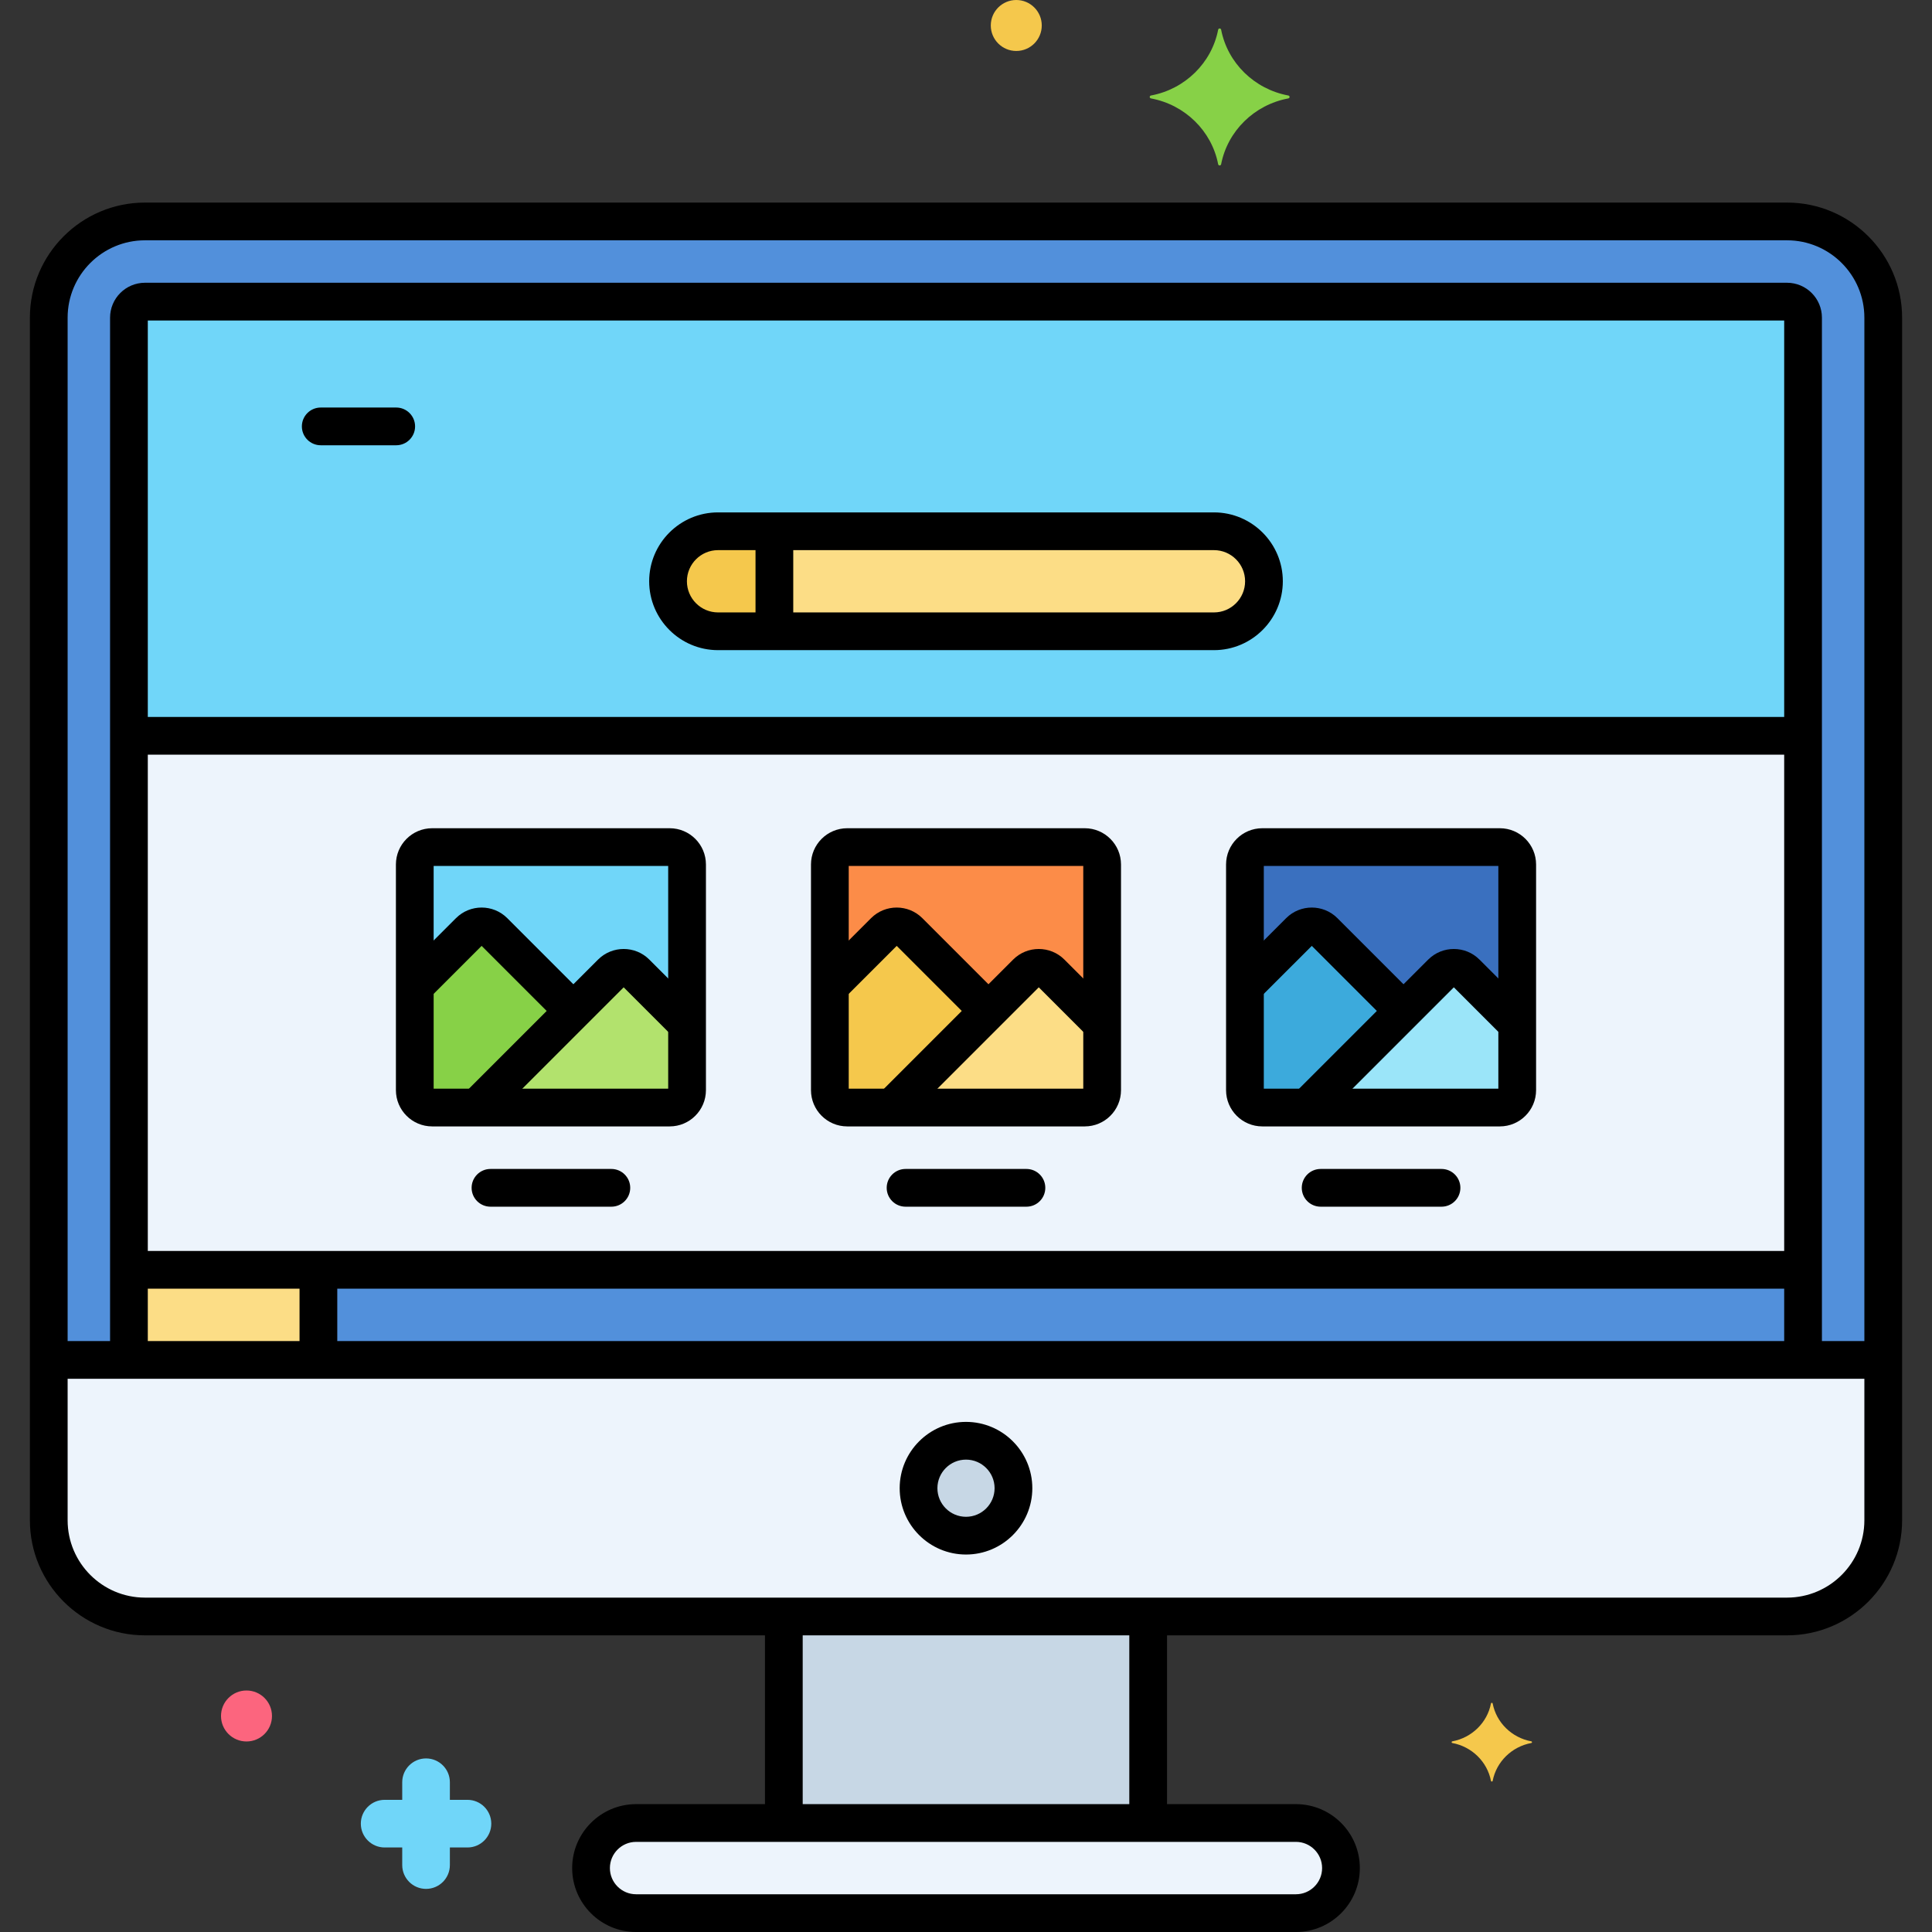 <svg xmlns="http://www.w3.org/2000/svg" height="512" viewBox="0 0 256 256" width="512"><rect x="0" y="0" width="256" height="256" fill="#333333" stroke="none"/><g id="Layer_51"><g><g><g><path d="m236.79 29.342h-217.58c-7.012 0-12.748 5.737-12.748 12.748v159.354c0 7.012 5.737 12.748 12.748 12.748h217.58c7.012 0 12.748-5.737 12.748-12.748v-159.354c0-7.011-5.737-12.748-12.748-12.748z" fill="#5290db"></path></g></g><g><g><path d="m19.21 39.966c-1.169 0-2.125.956-2.125 2.125v138.107h221.829v-138.108c0-1.169-.956-2.125-2.125-2.125h-217.579z" fill="#edf4fc"></path></g></g><g><g><path d="m236.79 39.966h-217.58c-1.169 0-2.125.956-2.125 2.125v55.409h221.829v-55.41c0-1.168-.956-2.124-2.124-2.124z" fill="#70d6f9"></path></g></g><g><g><path d="m171.714 241.558h-87.428c-3.298 0-5.971 2.674-5.971 5.971 0 3.298 2.673 5.971 5.971 5.971h87.428c3.298 0 5.971-2.674 5.971-5.971 0-3.298-2.673-5.971-5.971-5.971z" fill="#edf4fc"></path></g></g><g><g><path d="m103.862 214.193h48.276v27.365h-48.276z" fill="#c7d7e5"></path></g></g><g><g><path d="m6.462 180.197v21.247c0 7.012 5.737 12.748 12.748 12.748h217.58c7.012 0 12.748-5.737 12.748-12.748v-21.247z" fill="#edf4fc"></path></g></g><g><g><path d="m128 190.907c-3.473 0-6.288 2.815-6.288 6.288 0 3.473 2.815 6.288 6.288 6.288s6.288-2.815 6.288-6.288c0-3.473-2.815-6.288-6.288-6.288z" fill="#c7d7e5"></path></g></g><g><g><path d="m17.086 168.255h221.829v11.942h-221.829z" fill="#5290db"></path></g></g><g><g><path d="m17.086 168.255h25.104v11.942h-25.104z" fill="#fcdd86"></path></g></g><g><g><path d="m236.79 216.692h-217.58c-8.408 0-15.249-6.84-15.249-15.248v-159.353c0-8.408 6.84-15.249 15.249-15.249h217.58c8.408 0 15.249 6.841 15.249 15.249v159.354c-.001 8.408-6.841 15.247-15.249 15.247zm-217.58-184.85c-5.651 0-10.249 4.598-10.249 10.249v159.354c0 5.65 4.598 10.248 10.249 10.248h217.58c5.651 0 10.249-4.598 10.249-10.248v-159.354c0-5.651-4.598-10.249-10.249-10.249z"></path></g></g><g><g><path d="m17.085 182.083c-1.381 0-2.5-1.119-2.5-2.5v-137.492c0-2.55 2.075-4.625 4.625-4.625h217.58c2.55 0 4.625 2.075 4.625 4.625v137.326c0 1.381-1.119 2.5-2.5 2.5s-2.5-1.119-2.5-2.5v-136.951h-216.83v137.117c0 1.381-1.119 2.5-2.5 2.5z"></path></g></g><g><g><path d="m57.263 112.245h31.475c1.271 0 2.302 1.031 2.302 2.302v29.906c0 1.271-1.031 2.302-2.302 2.302h-31.475c-1.271 0-2.302-1.031-2.302-2.302v-29.906c0-1.271 1.03-2.302 2.302-2.302z" fill="#70d6f9"></path></g></g><g><g><path d="m112.263 112.245h31.475c1.271 0 2.302 1.031 2.302 2.302v29.906c0 1.271-1.031 2.302-2.302 2.302h-31.475c-1.271 0-2.302-1.031-2.302-2.302v-29.906c0-1.271 1.03-2.302 2.302-2.302z" fill="#fc8c48"></path></g></g><g><g><path d="m167.263 112.245h31.475c1.271 0 2.302 1.031 2.302 2.302v29.906c0 1.271-1.031 2.302-2.302 2.302h-31.475c-1.271 0-2.302-1.031-2.302-2.302v-29.906c0-1.271 1.03-2.302 2.302-2.302z" fill="#3a70bf"></path></g></g><g><g><path d="m160.855 70.395h-65.71c-3.66 0-6.627 2.967-6.627 6.626 0 3.66 2.967 6.627 6.627 6.627h65.709c3.66 0 6.627-2.967 6.627-6.627.001-3.659-2.966-6.626-6.626-6.626z" fill="#fcdd86"></path></g></g><g><g><path d="m102.61 70.395h-7.465c-3.66 0-6.627 2.967-6.627 6.626 0 3.66 2.967 6.627 6.627 6.627h7.465z" fill="#f5c84c"></path></g></g><g><g><path d="m88.737 146.755c1.271 0 2.302-1.031 2.302-2.302v-8.767l-6.77-6.77c-.899-.899-2.356-.899-3.255 0l-17.839 17.839z" fill="#b2e26d"></path></g></g><g><g><path d="m75.975 133.955-10.529-10.529c-.899-.899-2.356-.899-3.255 0l-7.23 7.23v13.797c0 1.271 1.031 2.302 2.302 2.302h5.912z" fill="#87d147"></path></g></g><g><g><path d="m143.737 146.755c1.271 0 2.302-1.031 2.302-2.302v-8.767l-6.77-6.77c-.899-.899-2.356-.899-3.255 0l-17.839 17.839z" fill="#fcdd86"></path></g></g><g><g><path d="m130.975 133.955-10.529-10.529c-.899-.899-2.356-.899-3.255 0l-7.23 7.23v13.797c0 1.271 1.031 2.302 2.302 2.302h5.912z" fill="#f5c84c"></path></g></g><g><g><path d="m198.737 146.755c1.271 0 2.302-1.031 2.302-2.302v-8.767l-6.77-6.77c-.899-.899-2.356-.899-3.255 0l-17.839 17.839z" fill="#9be5f9"></path></g></g><g><g><path d="m185.975 133.955-10.529-10.529c-.899-.899-2.356-.899-3.255 0l-7.23 7.23v13.797c0 1.271 1.031 2.302 2.302 2.302h5.912z" fill="#3caadc"></path></g></g><g><g><path d="m171.714 256h-87.428c-4.671 0-8.471-3.8-8.471-8.471s3.8-8.472 8.471-8.472h87.429c4.671 0 8.471 3.801 8.471 8.472s-3.801 8.471-8.472 8.471zm-87.428-11.942c-1.914 0-3.471 1.558-3.471 3.472s1.557 3.47 3.471 3.47h87.429c1.914 0 3.471-1.557 3.471-3.471s-1.557-3.472-3.471-3.472h-87.429z"></path></g></g><g><g><path d="m152.138 242.917c-1.381 0-2.5-1.119-2.5-2.5v-24.834c0-1.381 1.119-2.5 2.5-2.5s2.5 1.119 2.5 2.5v24.834c0 1.381-1.119 2.5-2.5 2.5z"></path></g></g><g><g><path d="m103.862 242.917c-1.381 0-2.5-1.119-2.5-2.5v-25.292c0-1.381 1.119-2.5 2.5-2.5s2.5 1.119 2.5 2.5v25.292c0 1.381-1.119 2.5-2.5 2.5z"></path></g></g><g><g><path d="m170.705 12.654c-4.498-.838-8.043-4.31-8.898-8.716-.043-.221-.352-.221-.395 0-.855 4.406-4.4 7.879-8.898 8.716-.226.042-.226.345 0 .387 4.498.838 8.043 4.31 8.898 8.717.043.221.352.221.395 0 .855-4.406 4.4-7.879 8.898-8.717.226-.043.226-.345 0-.387z" fill="#87d147"></path></g></g><g><g><path d="m202.903 230.736c-2.586-.482-4.625-2.479-5.116-5.012-.025-.127-.202-.127-.227 0-.492 2.534-2.53 4.531-5.117 5.012-.13.024-.13.198 0 .222 2.586.482 4.625 2.479 5.117 5.012.025.127.202.127.227 0 .492-2.534 2.53-4.531 5.116-5.012.129-.024.129-.198 0-.222z" fill="#f5c84c"></path></g></g><g><g><path d="m61.941 238.487h-2.33v-2.33c0-1.744-1.413-3.157-3.157-3.157s-3.157 1.413-3.157 3.157v2.33h-2.329c-1.744 0-3.157 1.413-3.157 3.157s1.413 3.157 3.157 3.157h2.329v2.33c0 1.744 1.413 3.157 3.157 3.157s3.157-1.413 3.157-3.157v-2.33h2.33c1.744 0 3.157-1.413 3.157-3.157s-1.413-3.157-3.157-3.157z" fill="#70d6f9"></path></g></g><g><g><circle cx="32.662" cy="227.377" fill="#fc657e" r="3.377"></circle></g></g><g><g><circle cx="134.662" cy="3.377" fill="#f5c84c" r="3.377"></circle></g></g><g><g><path d="m248.875 182.697h-241.75c-1.381 0-2.5-1.119-2.5-2.5s1.119-2.5 2.5-2.5h241.75c1.381 0 2.5 1.119 2.5 2.5s-1.119 2.5-2.5 2.5z"></path></g></g><g><g><path d="m128 205.983c-4.846 0-8.788-3.942-8.788-8.788s3.942-8.788 8.788-8.788 8.788 3.942 8.788 8.788-3.942 8.788-8.788 8.788zm0-12.576c-2.088 0-3.788 1.699-3.788 3.788s1.699 3.788 3.788 3.788 3.788-1.699 3.788-3.788-1.7-3.788-3.788-3.788z"></path></g></g><g><g><path d="m237.813 170.755h-219.688c-1.381 0-2.5-1.119-2.5-2.5s1.119-2.5 2.5-2.5h219.688c1.381 0 2.5 1.119 2.5 2.5s-1.119 2.5-2.5 2.5z"></path></g></g><g><g><path d="m42.19 181.875c-1.381 0-2.5-1.119-2.5-2.5v-10.417c0-1.381 1.119-2.5 2.5-2.5s2.5 1.119 2.5 2.5v10.417c0 1.381-1.119 2.5-2.5 2.5z"></path></g></g><g><g><path d="m52.5 59h-10c-1.381 0-2.5-1.119-2.5-2.5s1.119-2.5 2.5-2.5h10c1.381 0 2.5 1.119 2.5 2.5s-1.119 2.5-2.5 2.5z"></path></g></g><g><g><path d="m88.737 149.255h-31.474c-2.647 0-4.802-2.154-4.802-4.802v-29.906c0-2.647 2.154-4.802 4.802-4.802h31.475c2.647 0 4.802 2.154 4.802 4.802v29.906c-.001 2.648-2.155 4.802-4.803 4.802zm-31.276-5h31.078v-29.51h-31.078zm31.276-29.51h.01z"></path></g></g><g><g><path d="m81.008 159.893h-16.016c-1.381 0-2.5-1.119-2.5-2.5s1.119-2.5 2.5-2.5h16.016c1.381 0 2.5 1.119 2.5 2.5s-1.119 2.5-2.5 2.5z"></path></g></g><g><g><path d="m143.737 149.255h-31.475c-2.647 0-4.802-2.154-4.802-4.802v-29.906c0-2.647 2.154-4.802 4.802-4.802h31.475c2.647 0 4.802 2.154 4.802 4.802v29.906c0 2.648-2.154 4.802-4.802 4.802zm-31.276-5h31.078v-29.51h-31.078zm31.276-29.51h.01z"></path></g></g><g><g><path d="m136.008 159.893h-16.016c-1.381 0-2.5-1.119-2.5-2.5s1.119-2.5 2.5-2.5h16.016c1.381 0 2.5 1.119 2.5 2.5s-1.119 2.5-2.5 2.5z"></path></g></g><g><g><path d="m198.737 149.255h-31.475c-2.647 0-4.802-2.154-4.802-4.802v-29.906c0-2.647 2.154-4.802 4.802-4.802h31.475c2.647 0 4.802 2.154 4.802 4.802v29.906c0 2.648-2.154 4.802-4.802 4.802zm-31.276-5h31.078v-29.51h-31.078zm31.276-29.51h.01z"></path></g></g><g><g><path d="m191.008 159.893h-16.016c-1.381 0-2.5-1.119-2.5-2.5s1.119-2.5 2.5-2.5h16.016c1.381 0 2.5 1.119 2.5 2.5s-1.119 2.5-2.5 2.5z"></path></g></g><g><g><path d="m238.167 100h-220.292c-1.381 0-2.5-1.119-2.5-2.5s1.119-2.5 2.5-2.5h220.292c1.381 0 2.5 1.119 2.5 2.5s-1.119 2.5-2.5 2.5z"></path></g></g><g><g><path d="m160.854 86.148h-65.708c-5.033 0-9.127-4.095-9.127-9.127s4.094-9.126 9.126-9.126h65.71c5.032 0 9.126 4.094 9.126 9.126s-4.094 9.127-9.127 9.127zm-65.709-13.252c-2.275 0-4.126 1.851-4.126 4.126s1.852 4.127 4.127 4.127h65.709c2.275 0 4.127-1.852 4.127-4.127s-1.851-4.126-4.126-4.126z"></path></g></g><g><g><path d="m102.61 85.292c-1.381 0-2.5-1.119-2.5-2.5v-11.5c0-1.381 1.119-2.5 2.5-2.5s2.5 1.119 2.5 2.5v11.5c0 1.381-1.119 2.5-2.5 2.5z"></path></g></g><g><g><path d="m63.918 148.512c-.64 0-1.28-.244-1.768-.732-.977-.977-.977-2.559 0-3.535l17.096-17.096c1.872-1.871 4.918-1.872 6.79-.001l6.217 6.217c.977.976.977 2.559 0 3.535-.977.977-2.559.977-3.536 0l-6.076-6.075-16.956 16.955c-.487.488-1.127.732-1.767.732z"></path></g></g><g><g><path d="m75.445 135.926c-.64 0-1.28-.244-1.768-.732l-9.859-9.859-6.586 6.586c-.977.977-2.559.977-3.536 0-.977-.976-.977-2.559 0-3.535l6.726-6.727c1.873-1.871 4.918-1.872 6.791-.001l10 10.001c.977.977.977 2.56 0 3.535-.488.488-1.128.732-1.768.732z"></path></g></g><g><g><path d="m118.58 148.851c-.64 0-1.28-.244-1.768-.732-.977-.977-.977-2.559 0-3.535l17.434-17.435c1.872-1.871 4.918-1.872 6.79-.001l6.458 6.458c.977.977.977 2.559 0 3.535-.976.977-2.56.977-3.535 0l-6.317-6.316-17.294 17.294c-.489.487-1.129.732-1.768.732z"></path></g></g><g><g><path d="m130.594 136.074c-.64 0-1.28-.244-1.768-.732l-10.008-10.008-6.555 6.554c-.976.977-2.559.977-3.536 0-.976-.977-.976-2.56 0-3.535l6.695-6.694c1.872-1.871 4.918-1.872 6.79-.001l10.148 10.149c.977.977.977 2.56 0 3.535-.486.488-1.127.732-1.766.732z"></path></g></g><g><g><path d="m173.84 148.59c-.64 0-1.28-.244-1.768-.732-.977-.977-.977-2.559 0-3.535l17.174-17.174c1.872-1.871 4.918-1.872 6.79-.001l6.311 6.311c.977.976.977 2.559 0 3.535-.977.977-2.559.977-3.536 0l-6.17-6.169-17.034 17.033c-.487.488-1.128.732-1.767.732z"></path></g></g><g><g><path d="m185.549 136.029c-.64 0-1.28-.244-1.768-.732l-9.963-9.963-6.555 6.554c-.976.977-2.559.977-3.536 0-.976-.977-.976-2.56 0-3.535l6.695-6.694c1.872-1.871 4.918-1.872 6.79-.001l10.104 10.104c.977.977.977 2.56 0 3.535-.487.488-1.128.732-1.767.732z"></path></g></g></g></g></svg>